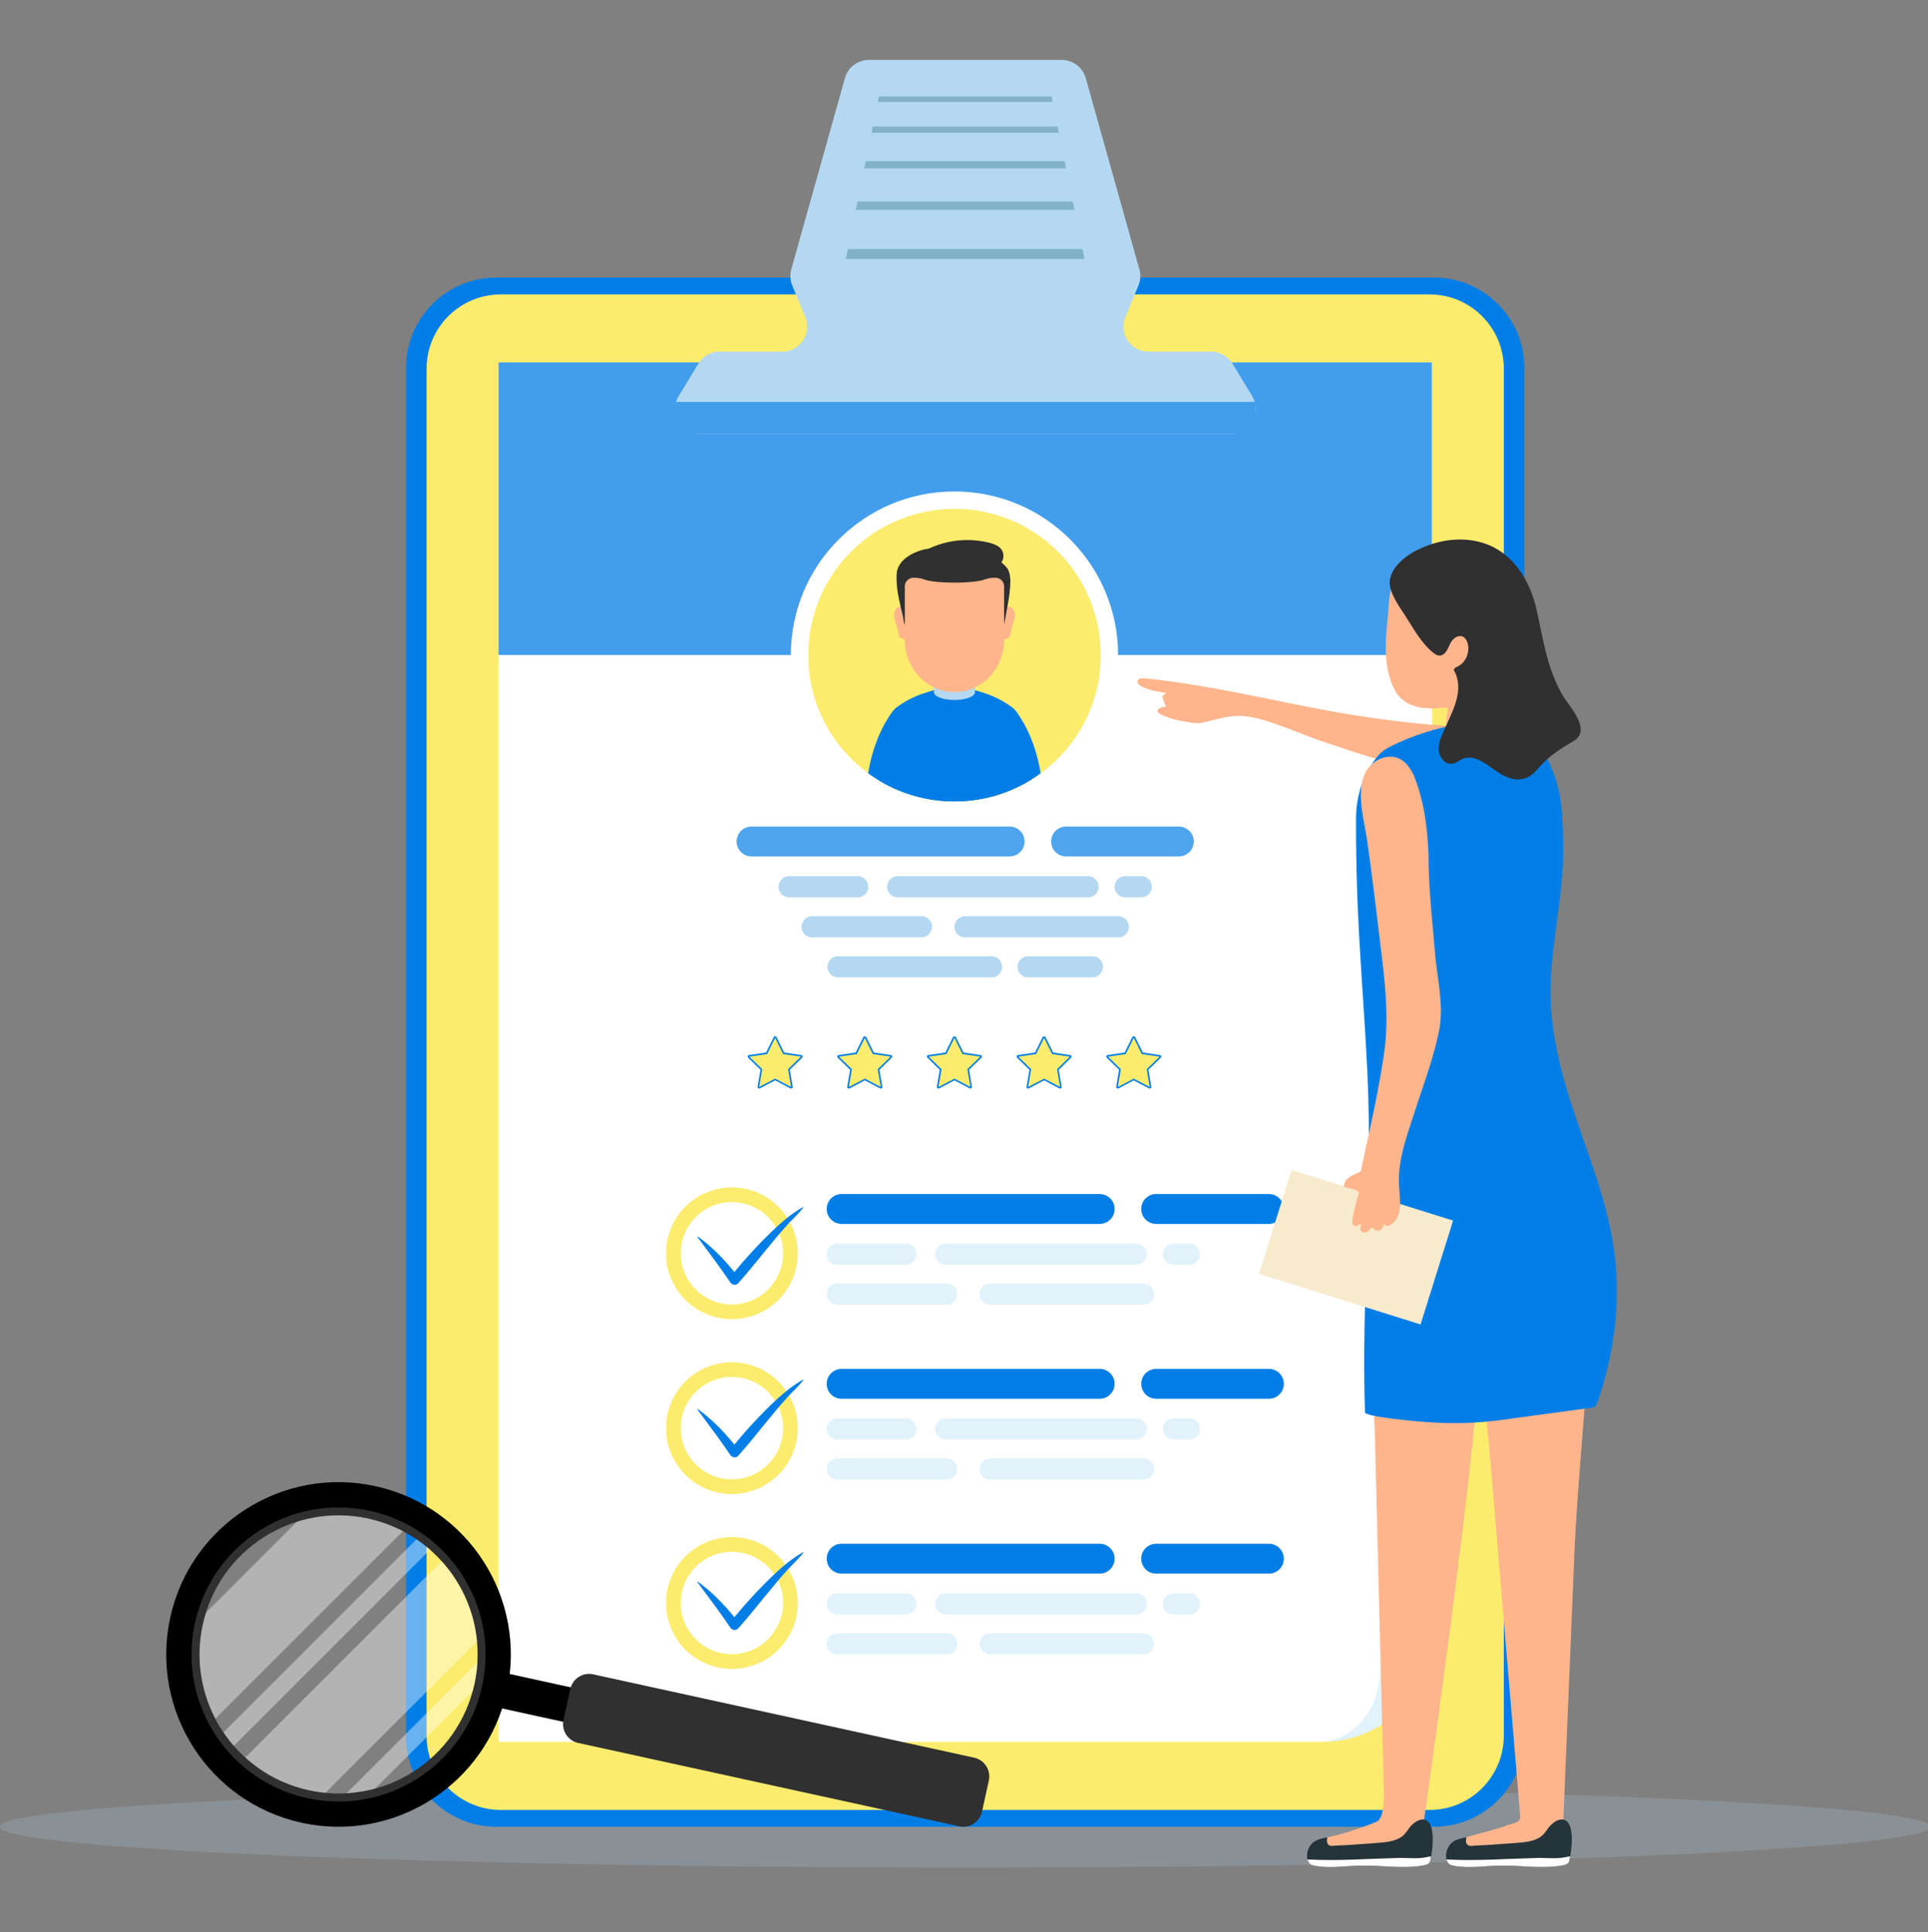 <svg xmlns="http://www.w3.org/2000/svg" xmlns:xlink="http://www.w3.org/1999/xlink" width="500" height="501" fill="none" xmlns:v="https://vecta.io/nano"><rect width="100%" height="100%" fill="#808080" stroke="none"/><style><![CDATA[.B{fill:#037ee6}.C{fill:#fcec6d}.D{fill:#fff}.E{fill:#ffb58c}.F{fill:#b4d8f1}.G{fill:#303030}.H{fill:#e1f2fb}]]></style><g clip-path="url(#A)"><g style="mix-blend-mode:multiply" opacity=".2" class="F"><path d="M500.609 473.707c0-5.838-112.061-10.562-250.304-10.562S0 467.869 0 473.707s112.062 10.563 250.305 10.563 250.304-4.724 250.304-10.563z"/></g><path d="M128.679 71.985h243.252c12.907 0 23.387 10.479 23.387 23.387V450.32c0 12.908-10.48 23.387-23.387 23.387H128.679c-12.908 0-23.387-10.479-23.387-23.387V95.372c0-12.908 10.479-23.387 23.387-23.387z" class="B"/><path d="M370.733 76.344h-240.84c-10.638 0-19.262 8.624-19.262 19.262v354.481c0 10.638 8.624 19.262 19.262 19.262h240.84c10.638 0 19.262-8.624 19.262-19.262V95.606c0-10.638-8.624-19.262-19.262-19.262z" class="C"/><path d="M371.332 93.976H129.294v357.725h212.38c16.384 0 29.674-13.29 29.674-29.675V93.976h-.016z" class="D"/><g class="B"><path d="M207.772 273.587l-4.408-.649-1.979-3.992a.4.4 0 0 0-.366-.233c-.15 0-.3.083-.366.233l-1.98 3.992-4.408.649c-.149.016-.282.133-.332.282a.46.46 0 0 0 .099.433l3.194 3.11-.748 4.392a.38.38 0 0 0 .166.399c.133.1.299.1.432.033l3.943-2.079 3.942 2.079a.83.83 0 0 0 .199.05c.084 0 .167-.033.25-.083.133-.1.2-.25.166-.399l-.748-4.392 3.193-3.11a.42.42 0 0 0 .1-.433c-.05-.149-.183-.266-.332-.282h-.017zm-3.693 3.376c-.1.1-.149.233-.116.366l.649 3.776-3.394-1.78c-.116-.066-.266-.066-.382 0l-3.394 1.78.649-3.776a.43.43 0 0 0-.116-.366l-2.745-2.678 3.793-.549a.41.41 0 0 0 .316-.233l1.696-3.443 1.697 3.443a.5.5 0 0 0 .316.233l3.792.549-2.744 2.678h-.017zm26.947-3.376l-4.408-.649-1.979-3.992a.44.44 0 0 0-.748 0l-1.98 3.992-4.408.649c-.15.016-.283.133-.333.283s0 .316.1.432l3.194 3.111-.749 4.391c-.033.15.034.316.167.399.066.05.166.083.249.083.067 0 .133 0 .2-.05l3.942-2.079 3.942 2.079c.133.067.316.067.433-.033.133-.1.199-.249.166-.399l-.748-4.391 3.193-3.111c.117-.116.15-.283.1-.432s-.183-.267-.333-.283zm-3.692 3.376c-.1.1-.15.233-.117.366l.649 3.776-3.393-1.78s-.133-.049-.2-.049-.133 0-.2.049l-3.393 1.78.649-3.776c.017-.133-.017-.266-.117-.366l-2.744-2.678 3.792-.549c.133-.016.25-.099.316-.232l1.697-3.444 1.697 3.444a.5.5 0 0 0 .316.232l3.792.549-2.744 2.678zm26.946-3.376l-4.408-.649-1.979-3.992a.44.44 0 0 0-.749 0l-1.979 3.992-4.408.649c-.15.016-.283.133-.333.283s0 .316.1.432l3.194 3.111-.749 4.391c-.033.15.034.316.167.399.066.05.166.083.249.083.067 0 .133 0 .2-.05l3.942-2.079 3.942 2.079c.133.067.316.067.433-.033.133-.1.199-.249.166-.399l-.749-4.391 3.194-3.111c.117-.116.15-.283.1-.432s-.183-.267-.333-.283zm-3.692 3.376c-.1.1-.15.233-.117.366l.649 3.776-3.393-1.78s-.134-.049-.2-.049-.133 0-.2.049l-3.393 1.78.649-3.776a.43.43 0 0 0-.117-.366l-2.744-2.678 3.792-.549c.133-.016.25-.099.316-.232l1.697-3.444 1.697 3.444a.5.5 0 0 0 .316.232l3.792.549-2.744 2.678zm26.946-3.376l-4.408-.649-1.979-3.992a.44.44 0 0 0-.749 0l-1.979 3.992-4.408.649c-.15.016-.283.133-.333.283s0 .316.1.432l3.194 3.111-.749 4.391a.38.38 0 0 0 .167.399c.066.05.149.083.249.083.067 0 .133 0 .2-.05l3.942-2.079 3.942 2.079c.133.067.316.067.433-.033.133-.1.199-.249.166-.399l-.749-4.391 3.194-3.111a.42.42 0 0 0 .1-.432c-.05-.15-.183-.267-.333-.283zm-3.692 3.376c-.1.1-.15.233-.117.366l.649 3.776-3.394-1.78c-.116-.066-.266-.066-.382 0l-3.393 1.78.648-3.776c.017-.133-.016-.266-.116-.366l-2.745-2.678 3.793-.549c.133-.016.249-.099.316-.232l1.697-3.444 1.696 3.444c.067.116.183.199.316.232l3.793.549-2.745 2.678h-.016zm27.279-3.093c-.05-.15-.183-.267-.333-.283l-4.408-.649-1.979-3.992a.44.44 0 0 0-.749 0l-1.979 3.992-4.408.649c-.15.016-.283.133-.333.283s0 .316.1.432l3.194 3.111-.749 4.391a.38.38 0 0 0 .166.399c.134.1.3.1.433.033l3.942-2.079 3.942 2.079s.133.05.2.05c.083 0 .166-.033.249-.083.134-.1.2-.249.167-.399l-.749-4.391 3.194-3.111a.42.42 0 0 0 .1-.432zm-4.026 3.093c-.099.1-.149.233-.116.366l.649 3.776-3.394-1.78s-.133-.049-.199-.049-.133 0-.2.049l-3.393 1.78.649-3.776a.43.43 0 0 0-.117-.366l-2.744-2.678 3.792-.549c.133-.016.25-.099.316-.232l1.697-3.444 1.696 3.444c.067.116.183.199.316.232l3.793.549-2.745 2.678z"/></g><g class="C"><path d="M201.018 269.146l2.08 4.191 4.624.666-3.344 3.26.782 4.607-4.142-2.162-4.141 2.162.798-4.607-3.343-3.26 4.624-.666 2.062-4.191zm23.254 0l2.062 4.191 4.641.666-3.36 3.26.799 4.607-4.142-2.162-4.142 2.162.798-4.607-3.36-3.26 4.641-.666 2.063-4.191zm23.255 0l2.062 4.191 4.641.666-3.36 3.26.798 4.607-4.141-2.162-4.142 2.162.798-4.607-3.36-3.26 4.624-.666 2.08-4.191zm23.254 0l2.062 4.191 4.624.666-3.343 3.26.798 4.607-4.141-2.162-4.142 2.162.781-4.607-3.343-3.26 4.624-.666 2.08-4.191zm23.253 0l2.063 4.191 4.624.666-3.343 3.26.782 4.607-4.126-2.162-4.141 2.162.781-4.607-3.343-3.26 4.624-.666 2.079-4.191z"/></g><path d="M371.332 93.976H129.294v75.883h242.038V93.976z" fill="#429eec"/><g fill="#4ea4ed"><path d="M305.711 222.088h-29.225a3.87 3.87 0 1 1 0-7.751h29.225a3.87 3.87 0 1 1 0 7.751z"/><use xlink:href="#B"/></g><g class="F"><path d="M295.964 232.7h-4.141a2.75 2.75 0 0 1-2.745-2.744 2.75 2.75 0 0 1 2.745-2.745h4.141a2.75 2.75 0 0 1 2.745 2.745 2.75 2.75 0 0 1-2.745 2.744zm-13.789 0h-49.369c-1.514 0-2.744-1.231-2.744-2.744a2.75 2.75 0 0 1 2.744-2.745h49.369a2.75 2.75 0 0 1 2.745 2.745 2.75 2.75 0 0 1-2.745 2.744zm-59.749 0h-17.781a2.75 2.75 0 0 1-2.745-2.744 2.75 2.75 0 0 1 2.745-2.745h17.781a2.75 2.75 0 0 1 2.745 2.745 2.75 2.75 0 0 1-2.745 2.744zm67.583 10.38h-39.738a2.75 2.75 0 0 1-2.744-2.745 2.75 2.75 0 0 1 2.744-2.744h39.738a2.75 2.75 0 0 1 2.745 2.744 2.75 2.75 0 0 1-2.745 2.745zm-51.032 0h-28.361a2.75 2.75 0 0 1-2.744-2.745c0-1.513 1.23-2.744 2.744-2.744h28.361a2.75 2.75 0 0 1 2.744 2.744 2.75 2.75 0 0 1-2.744 2.745zm44.312 10.38h-16.65a2.75 2.75 0 0 1-2.744-2.745c0-1.513 1.23-2.744 2.744-2.744h16.65a2.75 2.75 0 0 1 2.745 2.744 2.75 2.75 0 0 1-2.745 2.745zm-26.165 0h-39.788a2.75 2.75 0 0 1-2.744-2.745 2.75 2.75 0 0 1 2.744-2.744h39.788a2.75 2.75 0 0 1 2.745 2.744 2.75 2.75 0 0 1-2.745 2.745z"/></g><g class="B"><path d="M329.065 317.383H299.84a3.875 3.875 0 1 1 0-7.751h29.225a3.875 3.875 0 1 1 0 7.751zm-43.88 0h-66.917a3.875 3.875 0 1 1 0-7.751h66.917a3.875 3.875 0 1 1 0 7.751z"/></g><g class="H"><use xlink:href="#C"/><use xlink:href="#D"/><use xlink:href="#E"/><use xlink:href="#F"/><use xlink:href="#G"/><path d="M371.332 423.44c-1.763 6.77-13.457 3.493-13.457 3.493 2.229 23.62-14.804 24.768-14.804 24.768 15.603 0 28.261-12.659 28.261-28.261z"/></g><path d="M314.045 91.181h-16.201c-4.624 0-7.751-4.691-5.988-8.965l3.376-8.167c.549-1.347.649-2.828.25-4.225l-13.906-49.568c-.782-2.794-3.343-4.724-6.237-4.724h-49.985a6.47 6.47 0 0 0-6.238 4.724l-13.905 49.569c-.4 1.397-.3 2.878.249 4.225l3.377 8.167c1.763 4.275-1.381 8.965-5.988 8.965h-16.202c-2.262 0-4.374 1.181-5.539 3.127l-5.09 8.383c-.615 1.015-.948 2.179-.948 3.36a6.5 6.5 0 0 0 6.487 6.487h137.628a6.5 6.5 0 0 0 6.487-6.487 6.49 6.49 0 0 0-.948-3.36l-5.09-8.383c-1.181-1.929-3.277-3.127-5.539-3.127h-.05z" class="F"/><path d="M325.605 104.221H175.003v8.3h150.602v-8.3z" fill="#429eec"/><g fill="#81b2c9"><path d="M280.728 64.584h-60.83l-.532 2.578h61.877l-.515-2.578zm-2.495-12.326h-55.84l-.432 2.162h56.704l-.432-2.162zm-2.13-10.463h-51.581l-.382 1.863h52.346l-.383-1.863zm-1.829-8.965h-47.939l-.316 1.597h48.587l-.332-1.597zm-1.58-7.802h-44.762l-.283 1.397h45.327l-.282-1.397z"/></g><path d="M247.526 212.307c23.435 0 42.433-18.997 42.433-42.432s-18.998-42.433-42.433-42.433-42.432 18.998-42.432 42.433 18.998 42.432 42.432 42.432z" class="D"/><path d="M275.691 195.33c14.051-15.545 12.84-39.538-2.705-53.589s-39.538-12.84-53.589 2.705-12.84 39.539 2.705 53.59 39.538 12.84 53.589-2.706z" class="C"/><g class="B"><path d="M247.527 207.816a37.78 37.78 0 0 0 22.339-7.285c-.965-6.171-3.177-11.694-6.271-15.969-.3-.415-.682-.798-1.115-1.131-4.092-3.06-9.298-4.907-14.97-4.907s-10.862 1.847-14.97 4.907c-.433.316-.799.699-1.115 1.131-3.094 4.292-5.306 9.798-6.271 15.969a37.78 37.78 0 0 0 22.339 7.285h.034z"/><path d="M247.526 207.816a37.87 37.87 0 0 0 19.894-5.622c-.698-6.936-2.744-13.124-5.722-17.848-.266-.432-.599-.815-.981-1.131-3.61-3.077-8.184-4.94-13.174-4.94s-9.565 1.863-13.174 4.94a5.26 5.26 0 0 0-.981 1.131c-2.978 4.724-5.04 10.912-5.722 17.848 5.788 3.56 12.591 5.622 19.894 5.622h-.034z"/></g><path d="M242.22 168.926v10.613c0 1.097 2.379 1.979 5.306 1.979s5.307-.882 5.307-1.979v-10.613H242.22z" class="F"/><g class="E"><path d="M262.647 157.865c-.2-.283-.482-.466-.848-.532-1.048-.167-1.963 1.147-2.329 1.963-.033.066-.017.133 0 .182-.882 1.481-1.381 2.928-1.148 4.708.033.333.3.499.566.532.515.749 1.513 1.281 2.395.832.616-.316.765-.965.832-1.597.233-1.93 1.946-4.225.549-6.105l-.017.017zm-29.708 6.105c.083.632.216 1.28.832 1.596.881.45 1.879-.099 2.395-.831.266-.034.516-.2.566-.533.216-1.779-.267-3.243-1.148-4.707 0-.05.016-.116 0-.183-.366-.815-1.264-2.129-2.329-1.963-.366.05-.649.25-.848.533-1.397 1.879.316 4.175.549 6.104l-.017-.016z"/></g><path d="M262.015 150.413l-.083-.964c-.1-.766-.316-1.514-.765-2.163-.1-.15-1.414-1.547-1.497-1.43.382-.483.598-1.115.548-1.88-.116-2.229-2.411-2.977-4.258-3.377-5.073-1.114-10.313-.532-14.92 1.597-.366.167-.965.167-1.381.283-.532.133-1.048.299-1.563.482-1.065.4-2.096.899-2.995 1.581-.848.632-1.596 1.43-2.062 2.378-.582 1.181-.549 2.412-.516 3.693.083 3.077.932 6.238 1.647 9.215.133.549.2 2.246.749 2.545 2.644 1.381 6.137 1.281 9.048 1.214 4.491-.1 8.966-.865 13.44-.748.533 0 1.065.016 1.597.083.349.05.799.166 1.115-.067.133-.099.166-.282.199-.432.649-3.976 1.714-7.951 1.714-12.01h-.017z" class="G"/><path d="M258.155 149.831h-.449c-.848 0-1.68.2-2.478.482-1.264.45-4.242.766-7.702.766s-6.437-.316-7.701-.766c-.798-.282-1.63-.482-2.478-.482h-.45c-1.247 0-2.245 1.015-2.245 2.246v13.856c0 7.485 5.772 13.539 12.874 13.539s12.875-6.071 12.875-13.539v-13.856a2.25 2.25 0 0 0-2.246-2.246z" class="E"/><use xlink:href="#H" class="C"/><g class="B"><path d="M329.065 362.726H299.84a3.875 3.875 0 1 1 0-7.751h29.225a3.875 3.875 0 1 1 0 7.751zm-43.88 0h-66.917a3.875 3.875 0 1 1 0-7.751h66.917a3.875 3.875 0 1 1 0 7.751z"/></g><g class="H"><path d="M308.456 373.306h-4.142a2.75 2.75 0 0 1-2.744-2.745 2.75 2.75 0 0 1 2.744-2.744h4.142a2.75 2.75 0 0 1 2.745 2.744 2.75 2.75 0 0 1-2.745 2.745zm-13.789 0h-49.369a2.75 2.75 0 0 1-2.745-2.745 2.75 2.75 0 0 1 2.745-2.744h49.369a2.75 2.75 0 0 1 2.744 2.744 2.75 2.75 0 0 1-2.744 2.745zm-59.749 0h-17.781a2.75 2.75 0 0 1-2.745-2.745 2.75 2.75 0 0 1 2.745-2.744h17.781a2.75 2.75 0 0 1 2.745 2.744 2.75 2.75 0 0 1-2.745 2.745zm61.628 10.379h-39.738a2.75 2.75 0 0 1-2.745-2.745 2.75 2.75 0 0 1 2.745-2.744h39.738a2.75 2.75 0 0 1 2.745 2.744 2.75 2.75 0 0 1-2.745 2.745zm-51.033 0h-28.36a2.75 2.75 0 0 1-2.745-2.745 2.75 2.75 0 0 1 2.745-2.744h28.36a2.75 2.75 0 0 1 2.745 2.744 2.75 2.75 0 0 1-2.745 2.745z"/></g><path d="M189.808 357.071c7.318 0 13.273 5.955 13.273 13.274s-5.955 13.274-13.273 13.274-13.274-5.955-13.274-13.274 5.955-13.274 13.274-13.274zm0-3.809a17.09 17.09 0 0 0-17.083 17.083 17.09 17.09 0 0 0 17.083 17.083 17.09 17.09 0 0 0 17.082-17.083 17.09 17.09 0 0 0-17.082-17.083z" class="C"/><g class="B"><path d="M329.065 408.071H299.84a3.876 3.876 0 1 1 0-7.752h29.225a3.876 3.876 0 1 1 0 7.752zm-43.88 0h-66.917a3.876 3.876 0 1 1 0-7.752h66.917a3.876 3.876 0 1 1 0 7.752z"/></g><g class="H"><path d="M308.456 418.65h-4.142a2.75 2.75 0 0 1-2.744-2.745 2.75 2.75 0 0 1 2.744-2.744h4.142a2.75 2.75 0 0 1 2.745 2.744 2.75 2.75 0 0 1-2.745 2.745zm-13.789 0h-49.369a2.75 2.75 0 0 1-2.745-2.745 2.75 2.75 0 0 1 2.745-2.744h49.369a2.75 2.75 0 0 1 2.744 2.744 2.75 2.75 0 0 1-2.744 2.745zm-59.749 0h-17.781a2.75 2.75 0 0 1-2.745-2.745 2.75 2.75 0 0 1 2.745-2.744h17.781a2.75 2.75 0 0 1 2.745 2.744 2.75 2.75 0 0 1-2.745 2.745zm61.628 10.379h-39.738a2.75 2.75 0 0 1-2.745-2.745 2.75 2.75 0 0 1 2.745-2.744h39.738a2.75 2.75 0 0 1 2.745 2.744 2.75 2.75 0 0 1-2.745 2.745zm-51.033 0h-28.36a2.75 2.75 0 0 1-2.745-2.745 2.75 2.75 0 0 1 2.745-2.744h28.36a2.75 2.75 0 0 1 2.745 2.744 2.75 2.75 0 0 1-2.745 2.745z"/></g><path d="M189.808 402.415c7.318 0 13.273 5.955 13.273 13.273s-5.955 13.274-13.273 13.274-13.274-5.955-13.274-13.274 5.955-13.273 13.274-13.273zm0-3.81a17.09 17.09 0 0 0-17.083 17.083 17.09 17.09 0 0 0 17.083 17.083 17.09 17.09 0 0 0 17.082-17.083 17.09 17.09 0 0 0-17.082-17.083z" class="C"/><g class="B"><path d="M202.049 317.566c-5.372 4.907-9.747 10.03-11.593 12.292-2.778-3.426-5.855-6.57-9.432-9.181-.083-.067-.199.066-.133.133 2.878 3.875 5.789 7.718 8.5 11.726.433.649 1.431.915 2.013.267.299-.35.615-.682.915-1.032 4.158-4.757 7.917-9.847 12.192-14.504 1.331-1.447 2.845-2.728 3.942-4.342-.232.083-3.077 1.63-6.37 4.641h-.034zm0 44.745c-5.372 4.907-9.747 10.03-11.593 12.292-2.778-3.426-5.855-6.554-9.432-9.182-.083-.066-.199.067-.133.133 2.878 3.876 5.789 7.718 8.5 11.727.433.649 1.431.915 2.013.266.299-.349.615-.682.915-1.031 4.158-4.757 7.917-9.847 12.192-14.505 1.331-1.447 2.845-2.728 3.942-4.341-.232.083-3.077 1.63-6.37 4.641h-.034zm0 44.761c-5.372 4.907-9.747 10.031-11.593 12.293-2.778-3.427-5.855-6.554-9.432-9.182-.083-.067-.199.066-.133.133 2.878 3.876 5.789 7.718 8.5 11.727.433.649 1.431.915 2.013.266.299-.349.615-.682.915-1.031 4.158-4.758 7.917-9.848 12.192-14.505 1.331-1.447 2.845-2.728 3.942-4.341-.232.083-3.077 1.63-6.37 4.64h-.034z"/></g><path d="M46.292 419.947c-5.007 22.921 9.498 45.56 32.419 50.583 22.922 5.007 45.56-9.498 50.584-32.419 5.006-22.921-9.498-45.56-32.42-50.583-22.921-5.007-45.56 9.498-50.583 32.419zm76.732 16.784c-4.259 19.461-23.471 31.77-42.932 27.528-19.461-4.258-31.77-23.47-27.529-42.931 4.258-19.462 23.47-31.771 42.932-27.529 19.461 4.258 31.77 23.47 27.529 42.932z" class="G"/><g fill="#000"><path d="M130.245 433.672l-1.955 8.937 28.079 6.143 1.955-8.937-28.079-6.143z"/><path d="M44.146 419.481c-5.273 24.103 9.997 47.922 34.099 53.195s47.921-9.997 53.194-34.099-9.997-47.922-34.099-53.195-47.922 9.997-53.195 34.099zm80.907 17.699c-4.508 20.576-24.834 33.6-45.394 29.109-20.576-4.508-33.6-24.818-29.109-45.394 4.508-20.576 24.818-33.6 45.393-29.109 20.576 4.508 33.6 24.834 29.109 45.394z"/></g><path d="M147.907 437.977l-1.766 8.076c-.587 2.683 1.112 5.335 3.795 5.922l98.813 21.616c2.683.588 5.335-1.112 5.922-3.795l1.766-8.076c.587-2.684-1.112-5.335-3.795-5.922l-98.813-21.617c-2.684-.587-5.335 1.113-5.922 3.796z" class="G"/><g style="mix-blend-mode:hard-light" opacity=".4" class="D"><path d="M95.528 393.799c-6.387-1.397-12.758-.998-18.58.849l-23.487 23.486a33.04 33.04 0 0 0-.848 3.177c-1.88 8.584-.516 17.133 3.26 24.369l48.62-48.621c-2.761-1.447-5.771-2.544-8.965-3.243v-.017zm12.492 5.356l-50.051 50.051a36.3 36.3 0 0 0 2.678 3.51l50.866-50.866a34.09 34.09 0 0 0-3.493-2.678v-.017zm6.52 5.673l-50.899 50.899c4.508 4.092 10.113 7.103 16.501 8.5a35.03 35.03 0 0 0 4.275.665l39.306-39.305a36.07 36.07 0 0 0-9.182-20.759zm-24.618 60.163c2.528-.15 5.007-.549 7.402-1.214l25.284-25.284.432-1.796a34.39 34.39 0 0 0 .765-5.606l-33.883 33.883v.017z"/></g><g class="E"><path d="M393.488 195.508c-.15-1.048-.632-2.03-1.264-2.895-2.994-4.125-7.552-4.008-12.176-4.175-13.607-.499-27.08-2.461-40.42-5.056-13.407-2.595-26.714-5.672-40.304-7.203-1.297-.149-3.759-.615-4.175.133-1.264 2.229 7.169 3.46 7.369 3.36-.349.2-.749.449-.965.799-.033.066-.083.133-.083.199 0 .084 0 .15.033.217.25.815.499 1.663 1.015 2.345-.516 0-1.048.1-1.514.299-.283.117-.565.283-.715.549-.283.499.116.799.499 1.015 2.379 1.314 5.107 1.796 7.785 2.246.665.116 1.33.216 1.996.216.765-.017 1.513-.2 2.262-.383 2.645-.649 5.289-1.43 8.017-1.513 2.778-.084 5.506.632 8.117 1.463 4.957 1.581 9.698 3.726 14.622 5.356s9.78 3.327 14.787 4.708c2.495.682 4.99 1.314 7.518 1.863 4.309.948 8.717 1.513 13.108 1.846 3.842.283 14.538 1.597 14.538-4.724 0-.216 0-.432-.05-.649v-.016zm18.979 118.216c-.466-4.358-7.086-25.383-9.265-26.348h-23.071c-8.034 0-17.266-1.231-25.167.116 1.114 21.275.599 42.566 1.065 63.857l2.794 111.031c.083 2.295.399 7.668-1.264 9.631-.233.282-.582.415-.915.548a97.59 97.59 0 0 1-4.657 1.73c-1.581.549-3.161 1.032-4.774 1.464-.815.216-1.647.383-2.462.599-.349.083-.682.166-1.015.299-.532.217-.898.632-.931 1.231-.017.499.183 1.015.615 1.298.399.266.882.416 1.331.532a15.15 15.15 0 0 0 1.696.283c1.597.199 3.194.116 4.791-.05 1.397-.15 2.828-.333 4.208-.632 2.895-.632 5.672-1.713 8.517-2.512 1.38-.382 2.778-.682 4.158-1.048.05 0 .682-.15.682-.183 0 0 13.174-91.818 15.253-125.901l10.147 120.678c.05.532.133 1.115-.15 1.564-.499.815-1.763.931-2.578 1.231-1.198.415-2.395.798-3.61 1.164-2.345.699-4.723 1.314-7.085 1.979-.267.084-.549.167-.732.366-.217.233-.25.583-.283.915-.033.316-.05.616-.083.932-.017.266-.034.549.133.748.166.183.432.233.682.25 4.441.416 8.899-.2 13.257-1.098 3.892-.799 7.701-1.813 11.527-2.828l2.944-71.076c.599-16.95 3.477-45.992 4.408-63.025.466-8.55.815-19.229-.1-27.745h-.066z"/><path d="M411.819 352.796c-5.822.216-11.86 1.464-15.719 2.412-.233.066-.399.183-.516.332-.848.183-1.68.4-2.495.616-2.312.615-5.206 1.214-7.169 2.628-.416.299-.748.649-1.065 1.048l1.132 13.523c7.451.499 13.406 1.93 17.398 9.315 3.128 5.772 4.292 12.991 4.874 19.495.599-13.623 2.395-33.55 3.56-49.353v-.016zM383.94 350.9c-5.772-.183-11.81.649-15.702 1.331a.97.97 0 0 0-.533.283l-2.528.432c-2.362.466-5.273.848-7.335 2.113-.699.432-1.265 1.031-1.697 1.73l.299 12.741c7.619.998 13.64 2.761 17.183 10.562 2.861 6.305 3.46 14.089 3.526 20.909.084 8.334-.865 16.617-1.58 24.901 3.493-26.697 7.253-57.62 8.384-75.002h-.017z"/></g><path d="M371.232 474.056c-.266-.998-.799-2.046-1.946-2.212-.948-.133-1.897.366-2.612.931-.399.317-.765.666-1.064 1.065-.533.699-.998 1.48-1.647 2.079-.666.616-1.514 1.015-2.362 1.298-1.83.582-3.759.599-5.639.781l-6.471.45-3.193.149c-.682.083-1.53.266-1.963-.449-.166-.266-.233-.565-.233-.865 0-.149.183-.748.05-.798-.1-.05-.316.033-.416.05l-.515.116c-.982.233-2.063.549-2.828 1.248-1.081 1.014-1.647 2.611-1.364 4.092.1.532.316 1.081.732 1.413.349.267.781.366 1.214.45 3.892.715 7.868.033 11.81-.05 5.489-.117 11.028.915 16.434-.067.582-.1 1.214-.266 1.53-.765.283-.449.316-1.148.416-1.663.133-.699.216-1.398.283-2.096.15-1.697.233-3.493-.2-5.157h-.016z" fill="#25343a"/><path d="M370.733 482.956c.166-.267.233-.599.283-.932l.1-.615c0-.084-1.231.216-1.298.216-2.279.432-4.657.15-6.953.166l-7.235.25-4.641.183c-3.976.133-7.951.183-11.91-.034.117.466.316.915.682 1.198.349.266.782.366 1.214.449 3.893.715 7.868.033 11.81-.05 5.489-.116 11.028.915 16.434-.066.583-.1 1.215-.266 1.531-.765h-.017z" class="D"/><path d="M407.294 474.056c-.266-.998-.799-2.046-1.946-2.212-.948-.133-1.897.366-2.612.931-.399.317-.765.666-1.064 1.065-.533.699-.998 1.48-1.647 2.079-.666.616-1.514 1.015-2.362 1.298-1.83.582-3.759.599-5.639.781l-6.47.45-3.194.149c-.682.083-1.53.266-1.963-.449-.166-.266-.233-.565-.233-.865 0-.149.183-.748.05-.798-.1-.05-.316.033-.416.05l-.515.116c-.982.233-2.063.549-2.828 1.248-1.081 1.014-1.647 2.611-1.364 4.092.1.532.316 1.081.732 1.413.349.267.782.366 1.214.45 3.892.715 7.868.033 11.81-.05 5.489-.117 11.028.915 16.434-.067.582-.1 1.214-.266 1.53-.765.283-.449.316-1.148.416-1.663.133-.699.216-1.398.283-2.096.15-1.697.233-3.493-.2-5.157h-.016z" fill="#25343a"/><path d="M406.795 482.956c.166-.267.233-.599.282-.932l.1-.615c0-.084-1.231.216-1.297.216-2.279.432-4.658.15-6.953.166l-7.236.25-4.641.183c-3.975.133-7.951.183-11.909-.034.116.466.316.915.682 1.198.349.266.781.366 1.214.449 3.892.715 7.868.033 11.81-.05 5.489-.116 11.028.915 16.434-.066.582-.1 1.214-.266 1.53-.765h-.016z" class="D"/><g class="E"><path d="M392.623 153.058c-1.779-3.41-4.624-6.204-8.45-7.086-7.135-1.63-15.02.699-21.307 3.909-.3.15-.616.316-.832.566-2.096 2.428-1.78 6.487-2.113 9.481-.682 6.221-1.264 13.39 1.83 19.095 2.795 5.124 8.7 4.891 13.773 4.408-.449 4.525-.915 7.07-.981 10.945-.034 1.963 2.927 1.065 4.141 1.264 3.36.549 7.885 1.764 8.933-2.544.865-3.527 1.314-7.286 2.744-10.646 1.364-3.21 3.793-5.872 4.824-9.265 1.514-4.94.582-11.111-.898-15.985-.433-1.447-.998-2.861-1.664-4.142z"/><path d="M379.815 180.903c-.899.133-1.88.616-2.762.865l-3.193.815c-2.146.466-4.342.732-6.521.632 2.579.649 5.49.466 8.184.217l-.815 7.751c.333 0 .665.017.998.067.25.033.616.199.865.166.499-.05.616-1.081.732-1.447l1.547-4.708c.466-1.397 1.114-2.877.981-4.374l-.016.016z"/></g><g class="B"><path d="M405.014 210.278c-.166-1.83-.415-3.643-.831-5.423-.815-3.459-2.213-7.052-4.059-10.096-6.221-10.197-21.058-7.835-30.589-4.807-3.044.964-6.022 2.145-8.883 3.592-1.414.716-2.345 1.348-3.36 2.562-3.792 4.441-5.605 10.346-5.622 16.135-.017 5.921.067 11.86.25 17.781.499 16.135 1.979 32.636 2.727 48.92 1.348 29.126-1.63 58.202-.665 87.311.033 1.164 13.939 2.378 15.386 2.478 6.987.516 13.241.416 20.194-.532l22.971-3.127c.399-.05.815-.117 1.114-.366.333-.266.483-.682.632-1.082 3.909-11.211 5.706-23.17 4.791-35.014-1.414-18.546-10.513-35.346-14.688-53.294-1.58-6.787-2.578-13.773-2.262-20.759.532-12.159 3.576-24.136 3.244-36.361-.067-2.628-.117-5.29-.35-7.935v.017z"/><path d="M404.383 275.317c-1.581-6.787-2.579-13.773-2.263-20.759.533-12.16 3.577-24.136 3.244-36.362-.066-2.628-.116-5.289-.349-7.934-.167-1.83-.416-3.643-.832-5.423-.815-3.459-2.212-7.052-4.059-10.096-.698-1.148-1.53-2.129-2.428-2.978-2.562-2.412-9.731-1.896-12.841-1.364-4.325.749-9.548 2.845-10.579 7.619-.433 1.979-.2 4.058.183 6.038 1.181 6.121 3.692 11.859 5.439 17.831 1.647 5.589 2.179 11.577 2.245 17.399.083 8.333-.964 16.717.133 25.017 1.281 9.564 6.022 15.519 12.709 22.09 6.221 6.104 12.641 12.042 17.365 19.361 2.279 3.527 3.527 7.419 4.891 11.345-3.227-14.156-9.581-27.629-12.875-41.784h.017z"/></g><path d="M398.428 157.849c-1.331-5.789-4.392-11.644-9.515-15.021-6.238-4.092-14.421-3.543-20.925-.415a12.5 12.5 0 0 0-.666.332c-2.977 1.547-6.42 4.242-6.903 7.818-.149 1.198.3 2.578.782 3.676.948 2.146 2.379 4.075 3.626 6.055 1.996 3.16 3.909 6.554 6.837 8.949.432.366.931.698 1.497.748 1.713.15 2.395-2.046 3.027-3.26 1.048-2.013 3.51-2.661 4.358-.133.782 2.295-.316 5.206-2.545 6.254-.266.133-.715.316-.865.599-.183.366 0 .499.167.832 2.279 4.807-.4 9.697-2.346 14.089-.865 1.946-2.145 4.324-1.779 6.52.349 2.046 2.129 3.909 4.291 2.911.732-.333 1.364-.832 2.129-1.115 1.115-.399 2.379-.232 3.477.2 3.942 1.564 7.086 6.038 11.793 5.107 2.578-.516 3.759-2.545 5.489-4.275 2.296-2.279 4.924-3.893 7.685-5.523 4.907-2.877-1.098-8.965-2.861-12.026-4.125-7.152-4.94-14.488-6.77-22.372l.017.05z" class="G"/><path d="M334.953 303.392l-8.441 26.936 41.888 13.127 8.441-26.936-41.888-13.127z" fill="#f7eacd"/><path d="M366.89 201.612c-1.114-2.578-2.927-5.223-5.971-5.373s-5.972 1.896-7.086 4.691c-2.063 5.239-.083 11.494.682 16.833 1.281 8.883 2.345 17.798 3.41 26.697 1.181 9.764 2.412 18.996.998 28.827-1.464 10.113-3.826 20.077-5.939 30.073v.183c-.365.466-1.014.699-1.53.915-1.231.516-2.595 1.331-2.877 2.745-.017.1-.084.199-.067.316.017.15.183.249.333.283.848.249 1.713.465 2.545.765.282.1.865.249.964.582.133.449-.249 1.181-.366 1.614l-.432 1.746a82.84 82.84 0 0 0-.782 3.526c-.166.849-.199 2.096 1.065 1.88.282-.05.549-.482.831-.466.533.017.117.849.117 1.131s.1.599.316.782c.249.2.615.2.948.183.166 0 .349 0 .499-.083.133-.067.25-.166.366-.283a10.8 10.8 0 0 0 .931-1.048c-.116.15.583.699.682.765.316.183.749.3 1.115.233.665-.116 1.198-1.147 1.364-1.746.2.266.466.549.798.549.15 0 .283-.067.416-.117 2.994-1.48 3.011-5.123 2.778-8.001l-.15-1.879c-.549-6.837 2.079-13.49 4.125-19.894 2.229-6.92 4.841-13.756 6.255-20.909 1.264-6.42-.483-13.207-1.032-19.628-.731-8.583-1.729-17.365-1.729-25.998-.317-6.837-1.065-13.457-3.61-19.877l.033-.017z" class="E"/></g><defs><clipPath id="A"><path transform="translate(0 .279)" d="M0 0h500v500H0z" class="D"/></clipPath><path id="B" d="M261.831 222.088h-66.917a3.87 3.87 0 1 1 0-7.751h66.917a3.87 3.87 0 1 1 0 7.751z"/><path id="C" d="M308.456 327.963h-4.142a2.75 2.75 0 0 1-2.744-2.745 2.75 2.75 0 0 1 2.744-2.744h4.142a2.75 2.75 0 0 1 2.745 2.744 2.75 2.75 0 0 1-2.745 2.745z"/><path id="D" d="M294.667 327.963h-49.369a2.75 2.75 0 0 1-2.745-2.745 2.75 2.75 0 0 1 2.745-2.744h49.369a2.75 2.75 0 0 1 2.744 2.744 2.75 2.75 0 0 1-2.744 2.745z"/><path id="E" d="M234.918 327.963h-17.781a2.75 2.75 0 0 1-2.745-2.745 2.75 2.75 0 0 1 2.745-2.744h17.781a2.75 2.75 0 0 1 2.745 2.744 2.75 2.75 0 0 1-2.745 2.745z"/><path id="F" d="M296.546 338.342h-39.738a2.75 2.75 0 0 1-2.745-2.745 2.75 2.75 0 0 1 2.745-2.744h39.738a2.75 2.75 0 0 1 2.745 2.744 2.75 2.75 0 0 1-2.745 2.745z"/><path id="G" d="M245.513 338.342h-28.36a2.75 2.75 0 0 1-2.745-2.745 2.75 2.75 0 0 1 2.745-2.744h28.36a2.75 2.75 0 0 1 2.745 2.744 2.75 2.75 0 0 1-2.745 2.745z"/><path id="H" d="M189.808 311.727c7.318 0 13.273 5.955 13.273 13.274s-5.955 13.274-13.273 13.274-13.274-5.955-13.274-13.274 5.955-13.274 13.274-13.274zm0-3.809a17.09 17.09 0 0 0-17.083 17.083 17.09 17.09 0 0 0 17.083 17.083 17.09 17.09 0 0 0 17.082-17.083 17.09 17.09 0 0 0-17.082-17.083z"/></defs></svg>